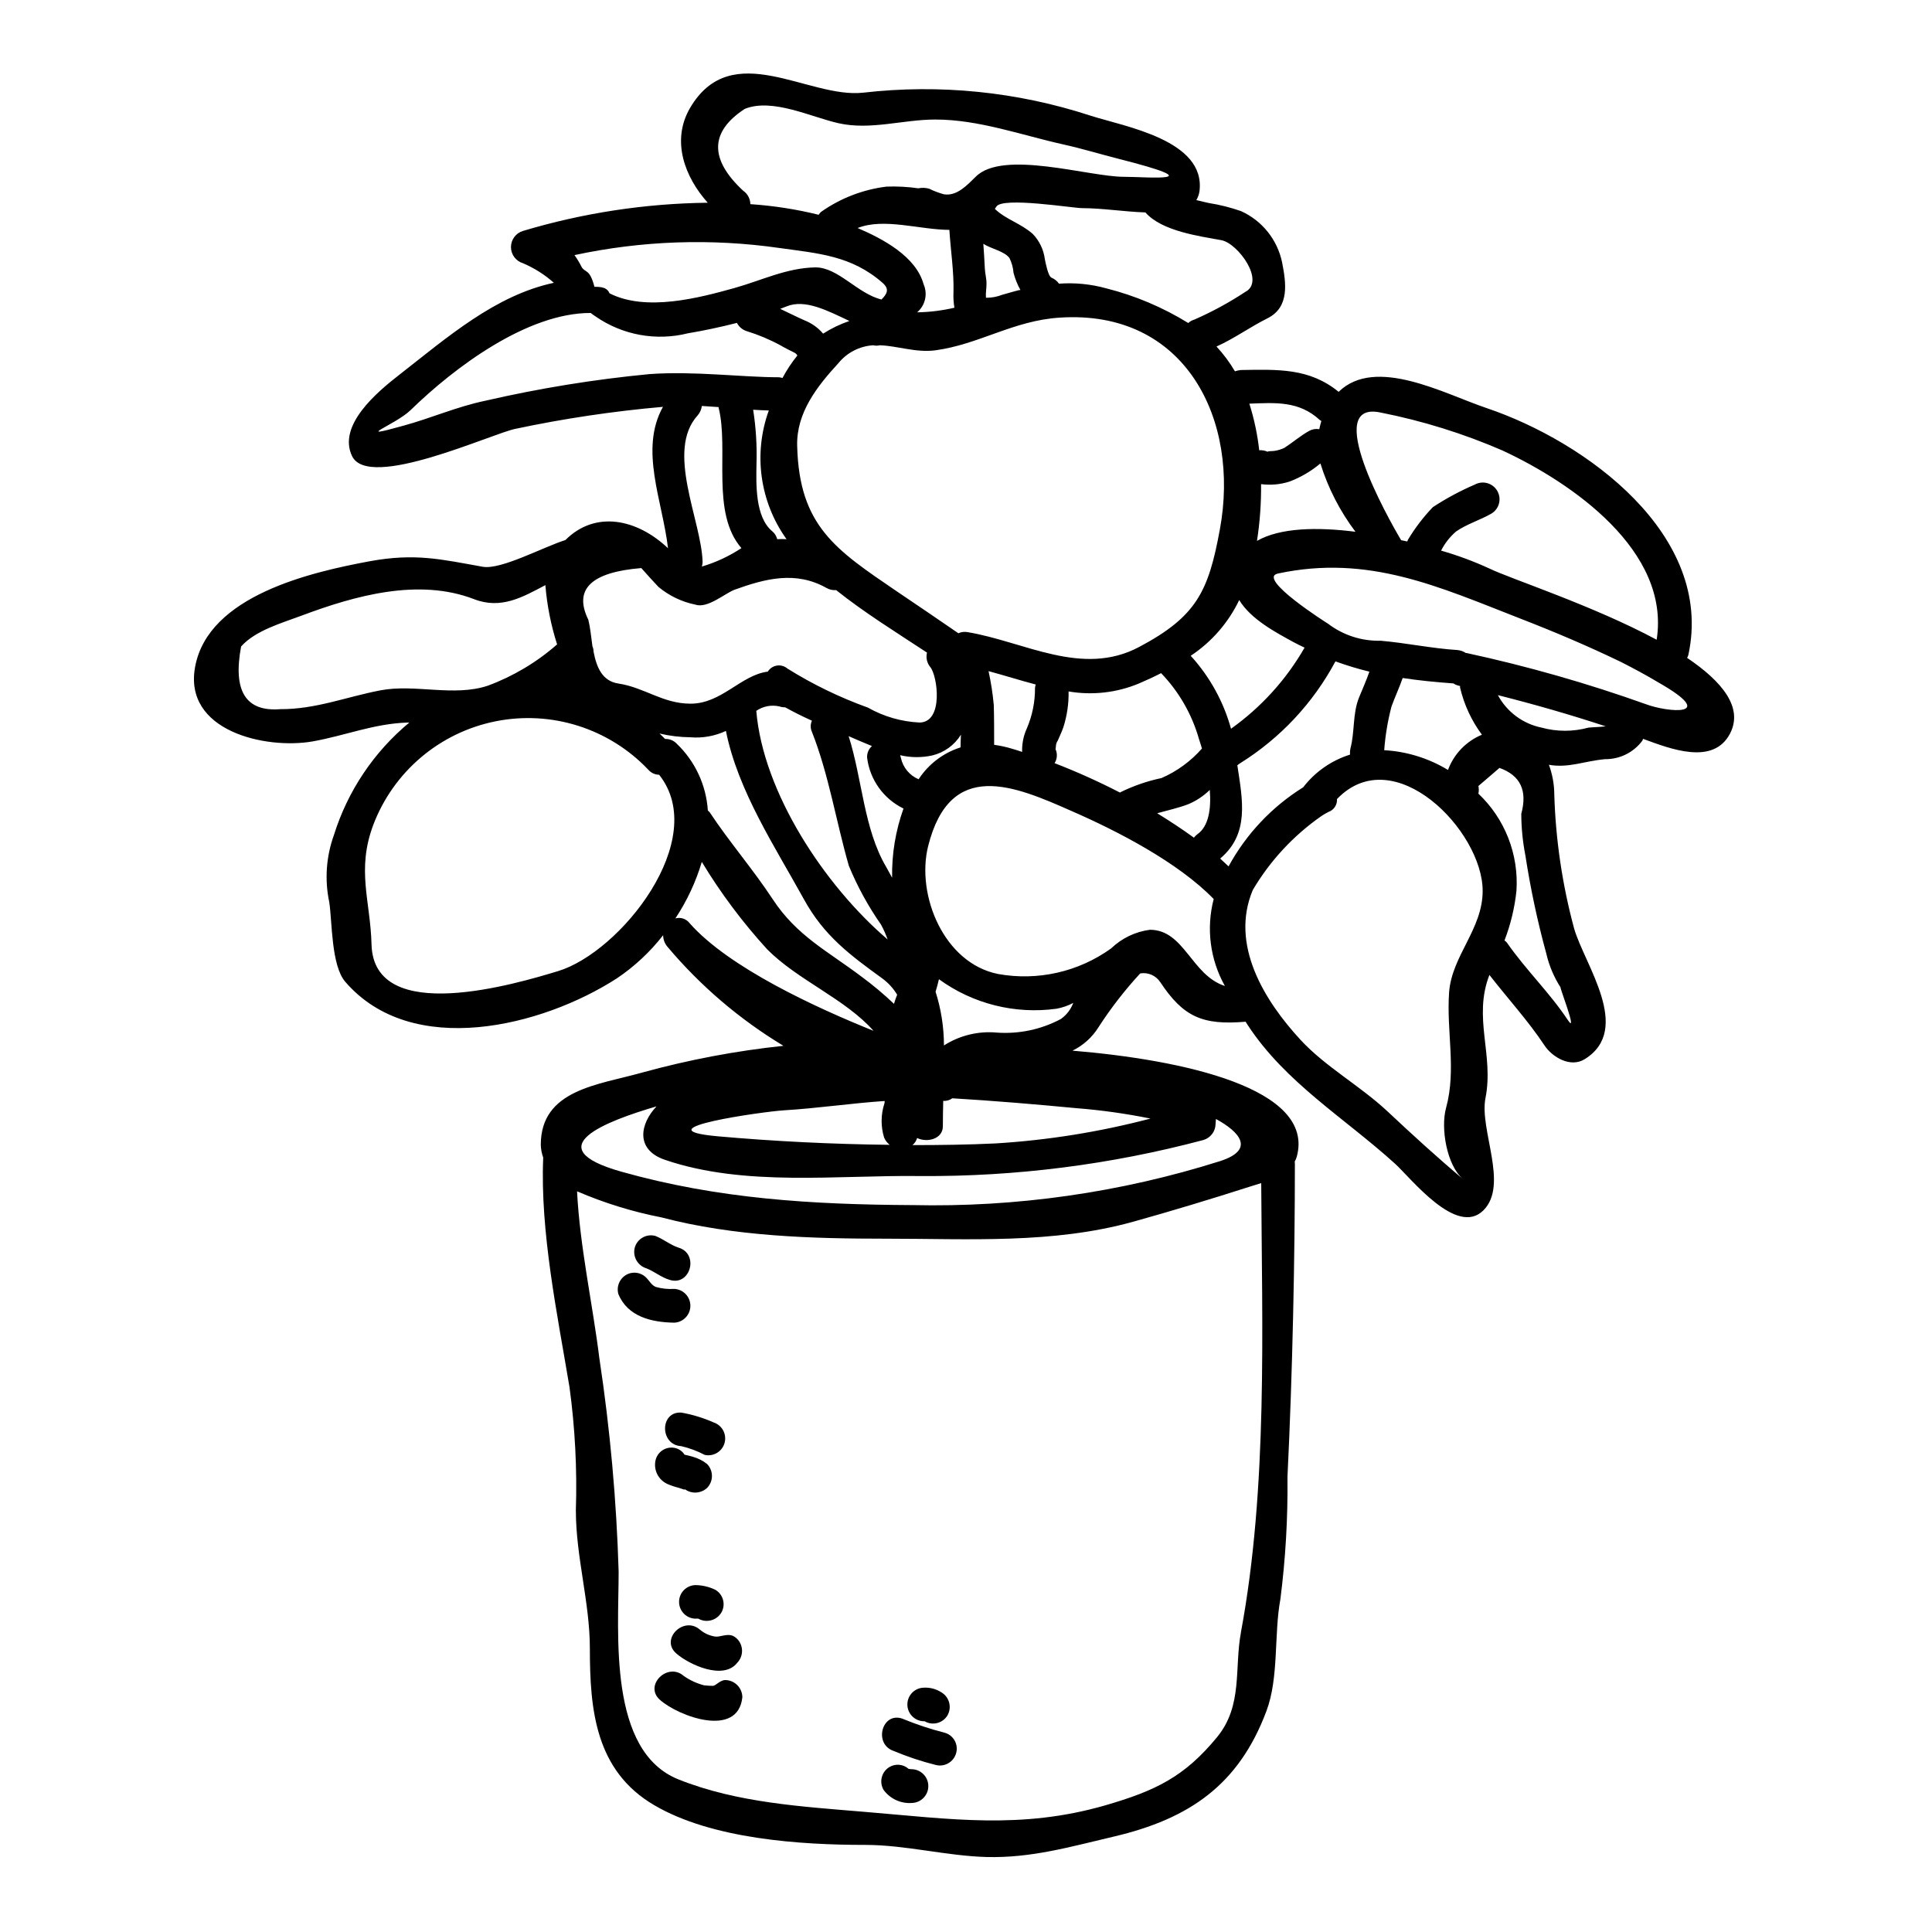 <?xml version="1.0" encoding="UTF-8"?>
<!-- Uploaded to: SVG Repo, www.svgrepo.com, Generator: SVG Repo Mixer Tools -->
<svg fill="#000000" width="800px" height="800px" version="1.1" viewBox="144 144 512 512" xmlns="http://www.w3.org/2000/svg">
 <g>
  <path d="m479.93 263.72c0-0.199 1.484-0.148 1.93-0.246v-0.004c0.875-0.141 1.723-0.406 2.519-0.785 2.223-1.434 4.25-3.211 6.578-4.5 0.809-0.449 1.75-0.605 2.664-0.445 0.148-0.738 0.348-1.434 0.547-2.176-0.125-0.094-0.254-0.176-0.395-0.242-5.535-5.141-11.863-4.598-18.684-4.348v-0.004c1.277 4.023 2.152 8.16 2.617 12.355 0.762-0.059 1.527 0.078 2.223 0.395zm111.17 54.621c9.242 6.231 14.98 13.148 11.371 20.074-4.453 8.504-15.773 4.055-23.039 1.387-0.098 0.148-0.098 0.348-0.195 0.492l0.004-0.004c-2.32 3.121-6 4.945-9.891 4.898-5.441 0.492-9.691 2.422-14.879 1.484l0.004-0.004c0.941 2.551 1.426 5.242 1.43 7.961 0.367 11.961 2.125 23.836 5.242 35.391 2.719 9.539 15.57 26.695 2.871 34.637-3.805 2.422-8.699-0.496-10.777-3.707-4.301-6.477-9.691-12.359-14.531-18.586-4.402 11.367 1.23 21.105-1.039 32.625-1.68 8.398 6.227 22.984-0.543 29.758-7.086 7.086-19.18-8.5-23.43-12.359-13.348-12.109-28.969-21.402-39-36.68-0.199-0.344-0.395-0.641-0.594-0.938h-0.047c-11.273 0.938-16.414-1.18-22.594-10.527h-0.008c-1.156-1.738-3.231-2.629-5.289-2.277-4.094 4.438-7.801 9.219-11.07 14.289-1.668 2.664-4.047 4.805-6.875 6.18 29.164 2.426 64.414 9.938 59.434 28.125-0.137 0.449-0.32 0.879-0.543 1.289 0 0.195 0.047 0.297 0.047 0.496 0 24.715-0.59 55.016-1.969 83.145h0.004c0.121 10.805-0.508 21.605-1.879 32.324-1.727 9.297-0.348 20.762-3.707 29.66-7.316 19.527-20.418 28.52-40.336 33.215-11.617 2.719-21.848 5.734-33.809 5.441-10.68-0.297-21.555-3.211-32.133-3.211-17.25 0-40.633-1.535-55.957-10.531-15.617-9.145-17.051-25.355-17.051-41.52 0-12.164-3.707-24.32-3.707-36.484h-0.008c0.359-10.949-0.203-21.914-1.68-32.77-3.215-19.285-7.809-41.18-6.969-60.852-0.395-1.078-0.609-2.215-0.641-3.363 0-14.633 15.172-15.871 26.789-19.133h-0.004c12.293-3.394 24.844-5.773 37.523-7.113-11.602-6.992-21.973-15.844-30.699-26.199-0.758-0.863-1.18-1.969-1.184-3.117-3.469 4.449-7.621 8.324-12.309 11.469-19.723 12.707-54.227 21.402-71.922 0.891-3.754-4.328-3.461-15.918-4.25-21.105-1.258-5.93-0.828-12.094 1.234-17.797 3.641-11.656 10.578-22.008 19.973-29.809h-0.543c-8.898 0.301-16.465 3.465-25.066 4.996-12.457 2.176-34.359-2.719-31.141-19.82 3.512-18.785 30.5-25.012 46.367-27.945 11.961-2.176 18.785-0.496 29.859 1.484 4.84 0.84 15.918-5.191 21.898-7.086 7.906-7.91 18.934-5.637 27.188 2.172-1.434-12.504-7.664-26.148-1.336-37.469-13.141 1.148-26.195 3.094-39.098 5.828-6.328 1.285-38.902 16.414-43.297 7.219-3.906-8.156 6.691-17.004 12.41-21.453 12.852-10.035 25.551-21.16 41.078-24.469h-0.004c-2.434-2.164-5.203-3.914-8.203-5.191-1.879-0.57-3.168-2.309-3.168-4.273 0-1.969 1.289-3.703 3.168-4.273 15.898-4.769 32.387-7.285 48.984-7.481-6.035-6.723-9.789-16.363-4.695-25.113 11.07-18.832 31.34-2.422 45.871-4.055v0.004c20.277-2.336 40.82-0.262 60.219 6.078 9.098 2.918 30.598 6.477 28.918 20.023-0.117 0.836-0.402 1.641-0.836 2.363 1.336 0.348 2.57 0.594 3.363 0.789l-0.004-0.004c2.875 0.457 5.703 1.168 8.453 2.125 5.625 2.527 9.691 7.602 10.926 13.645 1.039 5.34 2.027 11.77-3.805 14.734-4.746 2.363-8.848 5.387-13.594 7.516l-0.004-0.004c1.863 2.008 3.504 4.211 4.894 6.574 0.508-0.172 1.039-0.285 1.574-0.344 9.887-0.148 18.145-0.547 25.906 5.781 9.785-9.539 28.023 0.543 39.195 4.301 26.25 8.848 60.359 33.562 53.492 65.398h-0.004c-0.078 0.281-0.191 0.551-0.336 0.805zm-10.824 12.312c5.535 2.074 19.574 3.508 3.148-5.836-3.211-1.926-6.527-3.703-9.84-5.383-8.699-4.203-17.551-7.961-26.594-11.469-21.684-8.461-40.332-17.113-64.34-11.969-5.731 1.234 12.953 13.098 13.301 13.297h-0.004c4 3.043 8.914 4.633 13.934 4.508 6.871 0.594 13.449 2.027 20.422 2.473 0.777 0.086 1.52 0.355 2.172 0.785h0.195c16.145 3.492 32.039 8.031 47.594 13.59zm2.754-17.105c3.711-23.578-22.488-41.621-40.777-50.125l0.004-0.004c-10.387-4.508-21.223-7.887-32.332-10.082-15.621-3.363 1.781 27.781 5.387 33.812 0.543 0.098 1.086 0.246 1.633 0.348 0.094-0.148 0.094-0.348 0.195-0.496h0.004c1.867-3.102 4.07-5.988 6.574-8.602 3.527-2.312 7.25-4.316 11.125-5.981 2.106-1.148 4.746-0.41 5.949 1.668 1.207 2.074 0.539 4.734-1.504 5.992-2.965 1.727-6.625 2.816-9.445 4.793v0.004c-1.625 1.41-2.965 3.121-3.938 5.043 4.383 1.258 8.664 2.844 12.805 4.746 5.434 2.668 27.426 9.785 44.332 18.879zm-18.105 23.285c0.789-0.102 2.969-0.148 4.598-0.348-9.445-3.117-18.934-5.832-28.57-8.266 2.391 4.441 6.629 7.594 11.57 8.602 4.066 1.117 8.359 1.121 12.43 0.008zm-5.461 77.453c2.969 4.453-2.668-9.98-1.832-8.5h0.004c-1.805-2.785-3.109-5.863-3.856-9.098-2.336-8.535-4.184-17.199-5.531-25.949-0.711-3.648-1.078-7.356-1.094-11.07 1.68-6.18-0.246-10.184-5.781-12.164-1.832 1.574-3.707 3.211-5.586 4.797 0.148 0.668 0.148 1.359 0 2.023 7.035 6.652 10.73 16.098 10.086 25.758-0.473 4.504-1.539 8.922-3.168 13.148 0.266 0.172 0.5 0.391 0.691 0.645 4.945 7.117 11.32 13.242 16.066 20.41zm-31.438-7.312c0.738-9.742 8.895-16.707 8.895-26.891 0-15.922-23.527-40.043-38.605-24.324h0.004c0.098 1.52-0.832 2.918-2.273 3.414-0.445 0.195-0.938 0.543-1.484 0.844l-0.445 0.297v-0.004c-7.359 5.141-13.535 11.801-18.105 19.527-6.129 14.531 3.066 29.363 12.66 39.754 6.574 7.121 15.715 12.109 22.984 18.895 6.527 6.129 13.297 12.309 20.117 18.043-4.398-3.66-6.031-13.645-4.547-18.934 2.777-10.156 0.059-20.242 0.801-30.621zm8.699-68.266c-2.754-3.715-4.723-7.953-5.781-12.457-0.023-0.148-0.023-0.297 0-0.445l-0.594-0.148c-0.422-0.109-0.824-0.297-1.18-0.543-4.746-0.348-9.199-0.789-13.445-1.434-0.895 2.57-2.078 5.09-2.969 7.562-0.992 3.789-1.637 7.66-1.926 11.566 5.977 0.332 11.781 2.133 16.902 5.234 1.57-4.227 4.828-7.609 8.992-9.336zm-32.574-9.84c0.891-2.176 1.93-4.5 2.754-6.871h0.004c-3.047-0.742-6.051-1.652-9-2.723-5.914 11.051-14.621 20.355-25.258 26.992-0.258 0.164-0.508 0.344-0.742 0.543 1.387 9.199 3.262 18.145-4.547 24.719l2.223 2.074c4.672-8.578 11.484-15.801 19.777-20.961 3.148-4.09 7.481-7.113 12.406-8.66-0.039-0.527-0.008-1.055 0.098-1.574 1.195-4.441 0.555-9.238 2.285-13.535zm-27.039-41.523c6.129-3.512 15.918-3.707 26.102-2.422h-0.004c-4.113-5.457-7.258-11.582-9.289-18.105-2.43 2.043-5.188 3.664-8.156 4.793-2.441 0.789-5.023 1.023-7.566 0.691 0.051 5.039-0.312 10.07-1.086 15.047zm12.594 28.277c-1.035-0.496-2.074-0.992-3.062-1.535-4.5-2.469-11.176-5.981-14.238-11.07l0.004-0.004c-2.867 6-7.309 11.109-12.855 14.777 5.031 5.516 8.691 12.137 10.68 19.332 7.977-5.676 14.629-13.008 19.5-21.5zm-16.855 261c7.168-38.457 5.586-80.82 5.387-119.09-1.039 0.348-2.125 0.641-3.016 0.941-10.188 3.262-20.617 6.426-30.898 9.293-21.352 5.93-43.547 4.5-65.449 4.5-19.77 0-40.387-0.594-59.562-5.637h0.004c-7.688-1.5-15.195-3.82-22.391-6.922 0.738 14.73 4.199 30.254 5.93 44.391h0.004c2.824 18.684 4.527 37.516 5.086 56.402 0 16.461-2.867 47.602 15.871 55.066 15.562 6.234 32.883 7.207 49.488 8.609 22.641 1.879 41.23 4.695 63.57-1.73 13.25-3.852 21.008-7.516 29.707-18.141 6.824-8.359 4.5-18.195 6.281-27.684zm1.086-355.22c5.539-2.754-1.828-12.898-6.227-13.742-5.832-1.086-15.77-2.363-20.168-7.363-5.688-0.195-11.52-1.137-16.754-1.137-2.477 0-21.16-3.066-22.742-0.395-0.117 0.207-0.25 0.406-0.395 0.594 2.918 2.816 6.769 3.758 10.031 6.625h0.004c1.77 1.836 2.898 4.195 3.215 6.723 0.191 0.891 0.84 4.5 1.777 4.891l0.004 0.004c0.789 0.328 1.473 0.875 1.965 1.574 4.211-0.309 8.438 0.109 12.508 1.234 7.676 1.934 15.012 5.035 21.75 9.195 0.445-0.422 0.984-0.727 1.574-0.891 4.688-2.051 9.191-4.496 13.469-7.309zm-6.613 230.31c9.492-3.062 5.094-7.809-1.086-11.172-0.047 0.445-0.047 0.891-0.098 1.336-0.031 1.98-1.359 3.707-3.266 4.25-24.457 6.504-49.68 9.715-74.988 9.539-21.945-0.297-46.516 2.918-67.672-4.301-7.957-2.715-6.574-9.59-2.223-14.168-13.25 3.906-31.984 10.922-9.293 17.32 25.605 7.215 50.473 8.699 76.965 8.848v-0.004c27.676 0.629 55.266-3.309 81.66-11.648zm-0.051-167.38c5.391-29.016-9.055-58.379-42.457-56.156-12.309 0.789-21.309 7.086-32.926 8.66-5.141 0.688-9.98-1.18-14.734-1.336-0.582 0.145-1.191 0.145-1.773 0-3.594 0.23-6.926 1.949-9.195 4.742-5.637 6.133-11.172 13.148-10.926 21.949 0.543 21.203 10.188 27.48 26.301 38.453 5.488 3.707 10.969 7.414 16.414 11.172v0.004c0.77-0.352 1.633-0.453 2.465-0.297 15.074 2.523 30.309 11.965 45.43 3.938 15.273-8.098 18.391-14.77 21.402-31.129zm-5.981 80.77c3.066-2.125 3.707-6.82 3.312-11.766h0.004c-1.629 1.598-3.539 2.871-5.637 3.762-2.519 0.988-5.488 1.629-8.305 2.422 3.363 2.074 6.691 4.25 9.738 6.477v-0.004c0.258-0.332 0.559-0.629 0.887-0.891zm7.316 40.191c-3.93-7.008-4.992-15.266-2.965-23.039-9.445-9.738-25.555-18.043-37.566-23.281-15.277-6.773-32.273-14.039-38.117 9.293-3.211 12.988 4.203 30.996 18.539 33.852 10.492 1.898 21.305-0.547 29.957-6.773 2.812-2.703 6.414-4.438 10.281-4.945 9.145 0.012 10.977 12.023 19.871 14.895zm-6.078-62.93c-0.297-0.941-0.543-1.832-0.789-2.519-1.863-6.551-5.309-12.547-10.035-17.453-1.832 0.941-3.758 1.832-5.832 2.719l-0.004 0.004c-5.898 2.469-12.379 3.203-18.684 2.125 0.066 3.219-0.402 6.422-1.383 9.488-0.395 1.18-0.988 2.363-1.48 3.543-0.328 0.461-0.5 1.012-0.5 1.574-0.047 0.227-0.078 0.457-0.098 0.688 0.551 1.199 0.461 2.594-0.246 3.711 5.918 2.289 11.711 4.894 17.352 7.809 0.004-0.051 0.043-0.094 0.094-0.102 3.453-1.699 7.109-2.961 10.879-3.754 4.109-1.785 7.773-4.461 10.727-7.832zm-20.762-151.51c6.324 0 24.27 1.73-1.438-4.793-4.844-1.234-9.535-2.672-14.434-3.758-11.125-2.473-22.492-6.625-34.012-6.625-8.602 0-17.102 2.871-25.605 0.992-7.316-1.633-17.598-6.773-24.914-3.809-9.293 6.082-9.391 13.348-0.395 21.703l0.004-0.004c1.16 0.809 1.859 2.129 1.879 3.543 6.106 0.406 12.164 1.348 18.105 2.816 0.168-0.27 0.367-0.516 0.594-0.738 5.152-3.648 11.133-5.961 17.402-6.727 2.809-0.102 5.621 0.047 8.402 0.449 0.949-0.195 1.934-0.16 2.867 0.098 1.25 0.617 2.559 1.113 3.902 1.484 3.465 0.59 6.231-2.477 8.453-4.648 7.207-7.25 29.992 0.016 39.188 0.016zm7.117 249.58c-6.477-1.316-13.031-2.238-19.625-2.754-10.875-1.039-22-1.969-32.875-2.621l0.004-0.004c-0.703 0.508-1.559 0.754-2.422 0.695-0.051 2.363-0.098 4.598-0.098 6.723 0 3.41-4.203 4.402-6.82 3.113-0.211 0.738-0.641 1.395-1.238 1.879 7.363 0 14.734-0.098 21.996-0.445 13.875-0.848 27.633-3.051 41.078-6.586zm-23.727-26.395c1.492-1.059 2.629-2.543 3.266-4.254-1.383 0.734-2.867 1.25-4.406 1.535-11.016 1.523-22.191-1.277-31.188-7.816-0.246 1.09-0.543 2.176-0.891 3.312v0.004c1.465 4.602 2.215 9.406 2.223 14.234 4.156-2.656 9.078-3.856 13.988-3.406 5.898 0.426 11.793-0.824 17.008-3.609zm-6.871-87.746c0.039-0.301 0.105-0.602 0.199-0.891-4.156-1.086-8.355-2.422-12.508-3.543 0.648 2.969 1.113 5.973 1.387 9 0.094 2.754 0.094 7.711 0.094 10.527 1.609 0.219 3.195 0.566 4.746 1.039 0.891 0.246 1.777 0.543 2.672 0.84-0.07-2.152 0.355-4.289 1.254-6.246 1.449-3.391 2.184-7.043 2.156-10.727zm-8.75-104.15c0.445-0.102 4.793-1.434 4.891-1.285h0.004c-0.805-1.43-1.418-2.961-1.832-4.547-0.109-1.367-0.477-2.703-1.086-3.938-1.383-1.832-4.84-2.422-6.918-3.758 0.148 2.176 0.297 4.301 0.395 6.481 0.047 1.387 0.492 2.816 0.445 4.199 0 1.18-0.25 2.363-0.148 3.609h0.445-0.004c1.305-0.031 2.594-0.289 3.809-0.762zm-10.973 119.92c0-1.137 0.047-2.273 0.098-3.363v0.004c-1.703 2.75-4.418 4.723-7.562 5.488-2.816 0.625-5.742 0.609-8.551-0.055 0.051 0.246 0.148 0.445 0.195 0.691v0.004c0.543 2.547 2.297 4.668 4.695 5.684 2.621-4.016 6.551-7.004 11.125-8.453zm-1.629-116.51v0.004c-0.234-1.355-0.32-2.731-0.25-4.102 0.145-5.438-0.742-10.973-1.09-16.531-7.957-0.047-17.32-3.262-24.316-0.492 6.691 2.867 15.469 7.512 17.496 14.926 1.125 2.582 0.422 5.598-1.727 7.414 3.328-0.055 6.641-0.465 9.887-1.223zm-9.195 109.93c6.371-0.145 4.723-12.355 2.812-14.68v-0.004c-0.891-1.07-1.219-2.5-0.887-3.852-8.105-5.336-16.656-10.629-24.074-16.559-0.875 0.07-1.754-0.121-2.519-0.547-8.207-4.644-16.316-2.473-24.402 0.445-2.519 0.941-7.168 5.043-10.379 3.957v-0.004c-3.602-0.734-6.965-2.348-9.789-4.695-1.531-1.629-3.066-3.312-4.547-4.996-13.348 1.09-17.996 5.637-14.039 13.695 0.496 1.969 0.742 4.5 1.09 7.023 0.195 0.449 0.297 0.938 0.297 1.43 0.789 4.102 2.273 7.809 6.578 8.449 6.914 1.039 11.766 5.34 19.129 5.34 8.266 0 13.297-7.566 20.469-8.5l-0.004 0.004c0.539-0.867 1.43-1.453 2.438-1.605 1.008-0.152 2.031 0.148 2.801 0.816 6.715 4.188 13.855 7.648 21.301 10.328 4.199 2.379 8.902 3.734 13.727 3.953zm-6.824 74.543c0.246-0.84 0.543-1.629 0.844-2.422h-0.004c-1-1.652-2.309-3.094-3.856-4.25-8.699-6.297-15.52-11.371-20.809-20.961-7.613-13.84-17.551-28.82-20.711-44.691l-0.004 0.004c-2.93 1.367-6.164 1.949-9.391 1.684-2.762-0.031-5.512-0.363-8.207-0.992 0.496 0.445 0.988 0.941 1.48 1.438 1.152-0.051 2.273 0.398 3.066 1.234 4.875 4.66 7.824 10.98 8.266 17.711 0.145 0.195 0.348 0.297 0.492 0.492 5.238 7.91 11.469 15.078 16.707 23.039 6.375 9.738 14.633 13.777 23.531 20.516v-0.004c3.012 2.219 5.883 4.625 8.594 7.203zm-0.496-33.418c-0.109-6.242 0.914-12.457 3.019-18.336-5.281-2.566-8.906-7.625-9.641-13.445-0.082-1.184 0.395-2.336 1.285-3.113-2.129-0.844-4.203-1.777-6.18-2.621 3.609 11.32 4.004 24.57 9.934 34.637 0.598 1.004 1.039 1.945 1.582 2.879zm-0.637 70.789h-0.004c-0.645-0.508-1.156-1.172-1.48-1.926-0.91-2.969-0.875-6.148 0.098-9.098 0.039-0.195 0.055-0.395 0.047-0.594-8.895 0.594-17.711 1.93-26.742 2.473-5.094 0.301-38.605 4.945-17.598 6.871 14.93 1.336 30.355 2.098 45.676 2.273zm-0.547-54.426h-0.004c-0.473-1.344-1.051-2.648-1.73-3.906-3.41-4.879-6.277-10.117-8.547-15.621-3.363-11.664-5.336-24.27-9.785-35.492v0.004c-0.426-0.945-0.426-2.023 0-2.965-2.426-1.09-4.793-2.273-7.086-3.543-0.535 0.004-1.066-0.078-1.574-0.25-2.106-0.465-4.305-0.039-6.082 1.184 1.789 21.555 18 46.207 34.805 60.59zm-1.629-169.6c1.484-1.484 2.176-2.754 0.297-4.402-8.266-7.266-17.152-7.812-27.336-9.246h-0.004c-18.074-2.594-36.465-1.957-54.316 1.883 0.703 0.988 1.332 2.027 1.875 3.113 0.941 1.68 2.125 0.348 3.414 5.289h0.098c2.027 0 3.312 0.297 3.906 1.727 9.691 4.945 23.824 1.18 33.02-1.383 7.269-2.027 13.844-5.34 21.457-5.488 6.066-0.098 11.211 6.973 17.586 8.508zm-15.473 9.055-0.004-0.004c2.18-1.395 4.523-2.523 6.973-3.359-5.832-2.754-11.77-5.879-16.66-3.856-0.543 0.246-1.133 0.395-1.676 0.645 2.121 0.988 4.25 2.074 6.477 3.062l-0.004-0.004c1.891 0.75 3.574 1.953 4.891 3.504zm13.383 184.78c-7.512-8.5-20.117-13.445-28.227-21.648v-0.004c-6.508-7.129-12.305-14.879-17.301-23.137-1.582 5.312-3.945 10.359-7.008 14.977 1.387-0.398 2.875 0.094 3.758 1.238 10.379 11.805 33.562 22.434 48.785 28.562zm-20.207-178.99c-0.168-0.312-0.426-0.57-0.742-0.738-1.281-0.641-2.519-1.234-3.754-1.969h-0.004c-2.848-1.547-5.844-2.805-8.945-3.758-1.113-0.355-2.035-1.137-2.57-2.176-4.301 1.09-8.66 2.031-12.988 2.754-8.441 2.113-17.383 0.473-24.52-4.5-0.43-0.27-0.844-0.566-1.238-0.887-16.805-0.051-36.086 14.387-47.746 25.754-4.059 3.938-15.871 8.012-1.832 4.106 7.215-1.969 14.168-5.043 21.551-6.578 14.379-3.316 28.961-5.684 43.648-7.086 11.91-0.84 24.402 0.844 34.305 0.844h0.004c0.301 0.035 0.598 0.102 0.887 0.195 1.121-2.109 2.441-4.106 3.945-5.961zm-5.34 48.676c0.824-0.051 1.648-0.051 2.473 0-7.094-9.902-8.852-22.66-4.699-34.109-1.387-0.047-2.754-0.098-4.148-0.195v-0.004c0.742 4.742 1.039 9.539 0.887 14.336-0.098 5.34-0.395 14.137 4.203 17.895 0.637 0.539 1.086 1.266 1.285 2.078zm-9.488 2.363c-8.156-9.445-3.262-26.102-6.031-37.172-0.051-0.051 0-0.148 0-0.199l-4.449-0.297v-0.004c-0.117 0.914-0.496 1.77-1.09 2.473-8.602 9.391 0.992 27.945 1.285 38.852h0.004c-0.012 0.422-0.078 0.836-0.199 1.238 3.715-1.105 7.242-2.75 10.477-4.883zm-48.645 112.12c16.609-4.996 40.434-34.953 26.84-52.055v0.004c-1.102-0.02-2.141-0.504-2.863-1.336-10.398-10.961-25.707-15.809-40.52-12.824-14.812 2.981-27.051 13.371-32.395 27.504-4.449 11.961-0.734 20.074-0.441 31.586 0.543 21.871 38.75 10.336 49.379 7.121zm-0.195-86.594v0.004c-1.633-5.106-2.676-10.379-3.113-15.719-5.981 3.148-11.719 6.523-18.938 3.703-14.68-5.633-31.488-0.938-45.723 4.402-5.141 1.93-12.203 3.906-15.969 8.156-2.227 11.809 1.234 17.344 10.379 16.609 9.391 0.051 17.5-3.262 26.594-4.996 9.098-1.73 19.426 1.781 28.426-1.23h0.004c6.731-2.496 12.949-6.203 18.34-10.941z"/>
  <path d="m394.27 603.17c1.141 0.293 2.117 1.039 2.703 2.062 0.586 1.023 0.734 2.242 0.41 3.375-0.652 2.356-3.078 3.746-5.438 3.117-3.797-0.953-7.516-2.191-11.125-3.707-5.387-1.832-3.113-10.43 2.32-8.555l0.004 0.004c3.613 1.5 7.332 2.738 11.125 3.703z"/>
  <path d="m389.03 600.15h-0.246c-2.406-0.07-4.32-2.043-4.32-4.449s1.914-4.379 4.32-4.449c1.656-0.098 3.301 0.336 4.695 1.234 2.106 1.25 2.828 3.949 1.629 6.082-1.246 2.109-3.961 2.816-6.078 1.582z"/>
  <path d="m385.67 612.86c2.418 0.07 4.344 2.051 4.344 4.473 0 2.418-1.926 4.402-4.344 4.473-2.934 0.219-5.773-1.09-7.512-3.465-1.238-2.113-0.535-4.832 1.574-6.074 1.613-0.949 3.648-0.75 5.043 0.492 0.293 0.062 0.594 0.098 0.895 0.102z"/>
  <path d="m336.23 589.23c2.484 0.051 4.477 2.066 4.5 4.551-1.137 10.875-16.809 5.141-21.848 0.691-4.301-3.805 2.027-10.086 6.324-6.328 1.617 1.133 3.426 1.973 5.34 2.473 0.785 0.098 1.574 0.148 2.363 0.148 0.797 0 1.887-1.535 3.32-1.535z"/>
  <path d="m339.38 578.35c1.691 1.758 1.691 4.539 0 6.297-3.656 4.723-12.805 0.492-16.164-2.473-4.328-3.758 1.969-10.035 6.277-6.297 1.152 0.98 2.559 1.613 4.055 1.832 0.328 0.031 0.664 0.016 0.988-0.047 1.844-0.301 3.231-0.938 4.844 0.688z"/>
  <path d="m333.57 565.31c1.02 0.594 1.758 1.57 2.051 2.711 0.297 1.141 0.125 2.356-0.477 3.367-1.273 2.078-3.961 2.773-6.082 1.574-0.277-0.023-0.559-0.023-0.836 0-2.387-0.098-4.266-2.059-4.266-4.445s1.879-4.348 4.266-4.449c1.852 0.012 3.676 0.434 5.344 1.242z"/>
  <path d="m333.12 520.96c2.254 0.746 3.531 3.129 2.902 5.422-0.629 2.289-2.941 3.688-5.262 3.18-1.973-1.035-4.066-1.816-6.231-2.32-5.684-0.301-5.731-9.199 0-8.898 2.957 0.52 5.844 1.398 8.59 2.617z"/>
  <path d="m331.39 531.98c1.707 1.766 1.707 4.566 0 6.328-1.785 1.656-4.543 1.656-6.324 0 1.281 0.988-0.641 0.098-1.285-0.051h-0.004c-0.996-0.246-1.973-0.574-2.914-0.988-2.434-1.102-3.742-3.777-3.117-6.375 0.285-1.129 1.016-2.094 2.019-2.68s2.203-0.742 3.324-0.434c0.961 0.266 1.789 0.883 2.32 1.727 0.07-0.008 0.141 0.012 0.199 0.051 0.691 0.145 1.336 0.297 1.969 0.492h-0.004c1.391 0.379 2.688 1.035 3.816 1.93z"/>
  <path d="m323.83 474.64c5.488 1.629 3.148 10.234-2.32 8.551-2.328-0.688-4.055-2.223-6.18-3.062-2.344-0.695-3.719-3.117-3.117-5.488 0.656-2.352 3.078-3.738 5.438-3.117 2.176 0.844 4.023 2.426 6.18 3.117z"/>
  <path d="m322.64 485.57c2.398 0.086 4.305 2.051 4.316 4.453 0.016 2.398-1.867 4.387-4.266 4.5-6.035-0.098-12.359-1.574-14.828-7.613-0.641-2.375 0.746-4.82 3.109-5.492 1.594-0.422 3.289 0.074 4.402 1.289 0.844 0.891 1.336 1.93 2.473 2.363v-0.004c1.555 0.438 3.176 0.609 4.793 0.504z"/>
 </g>
</svg>